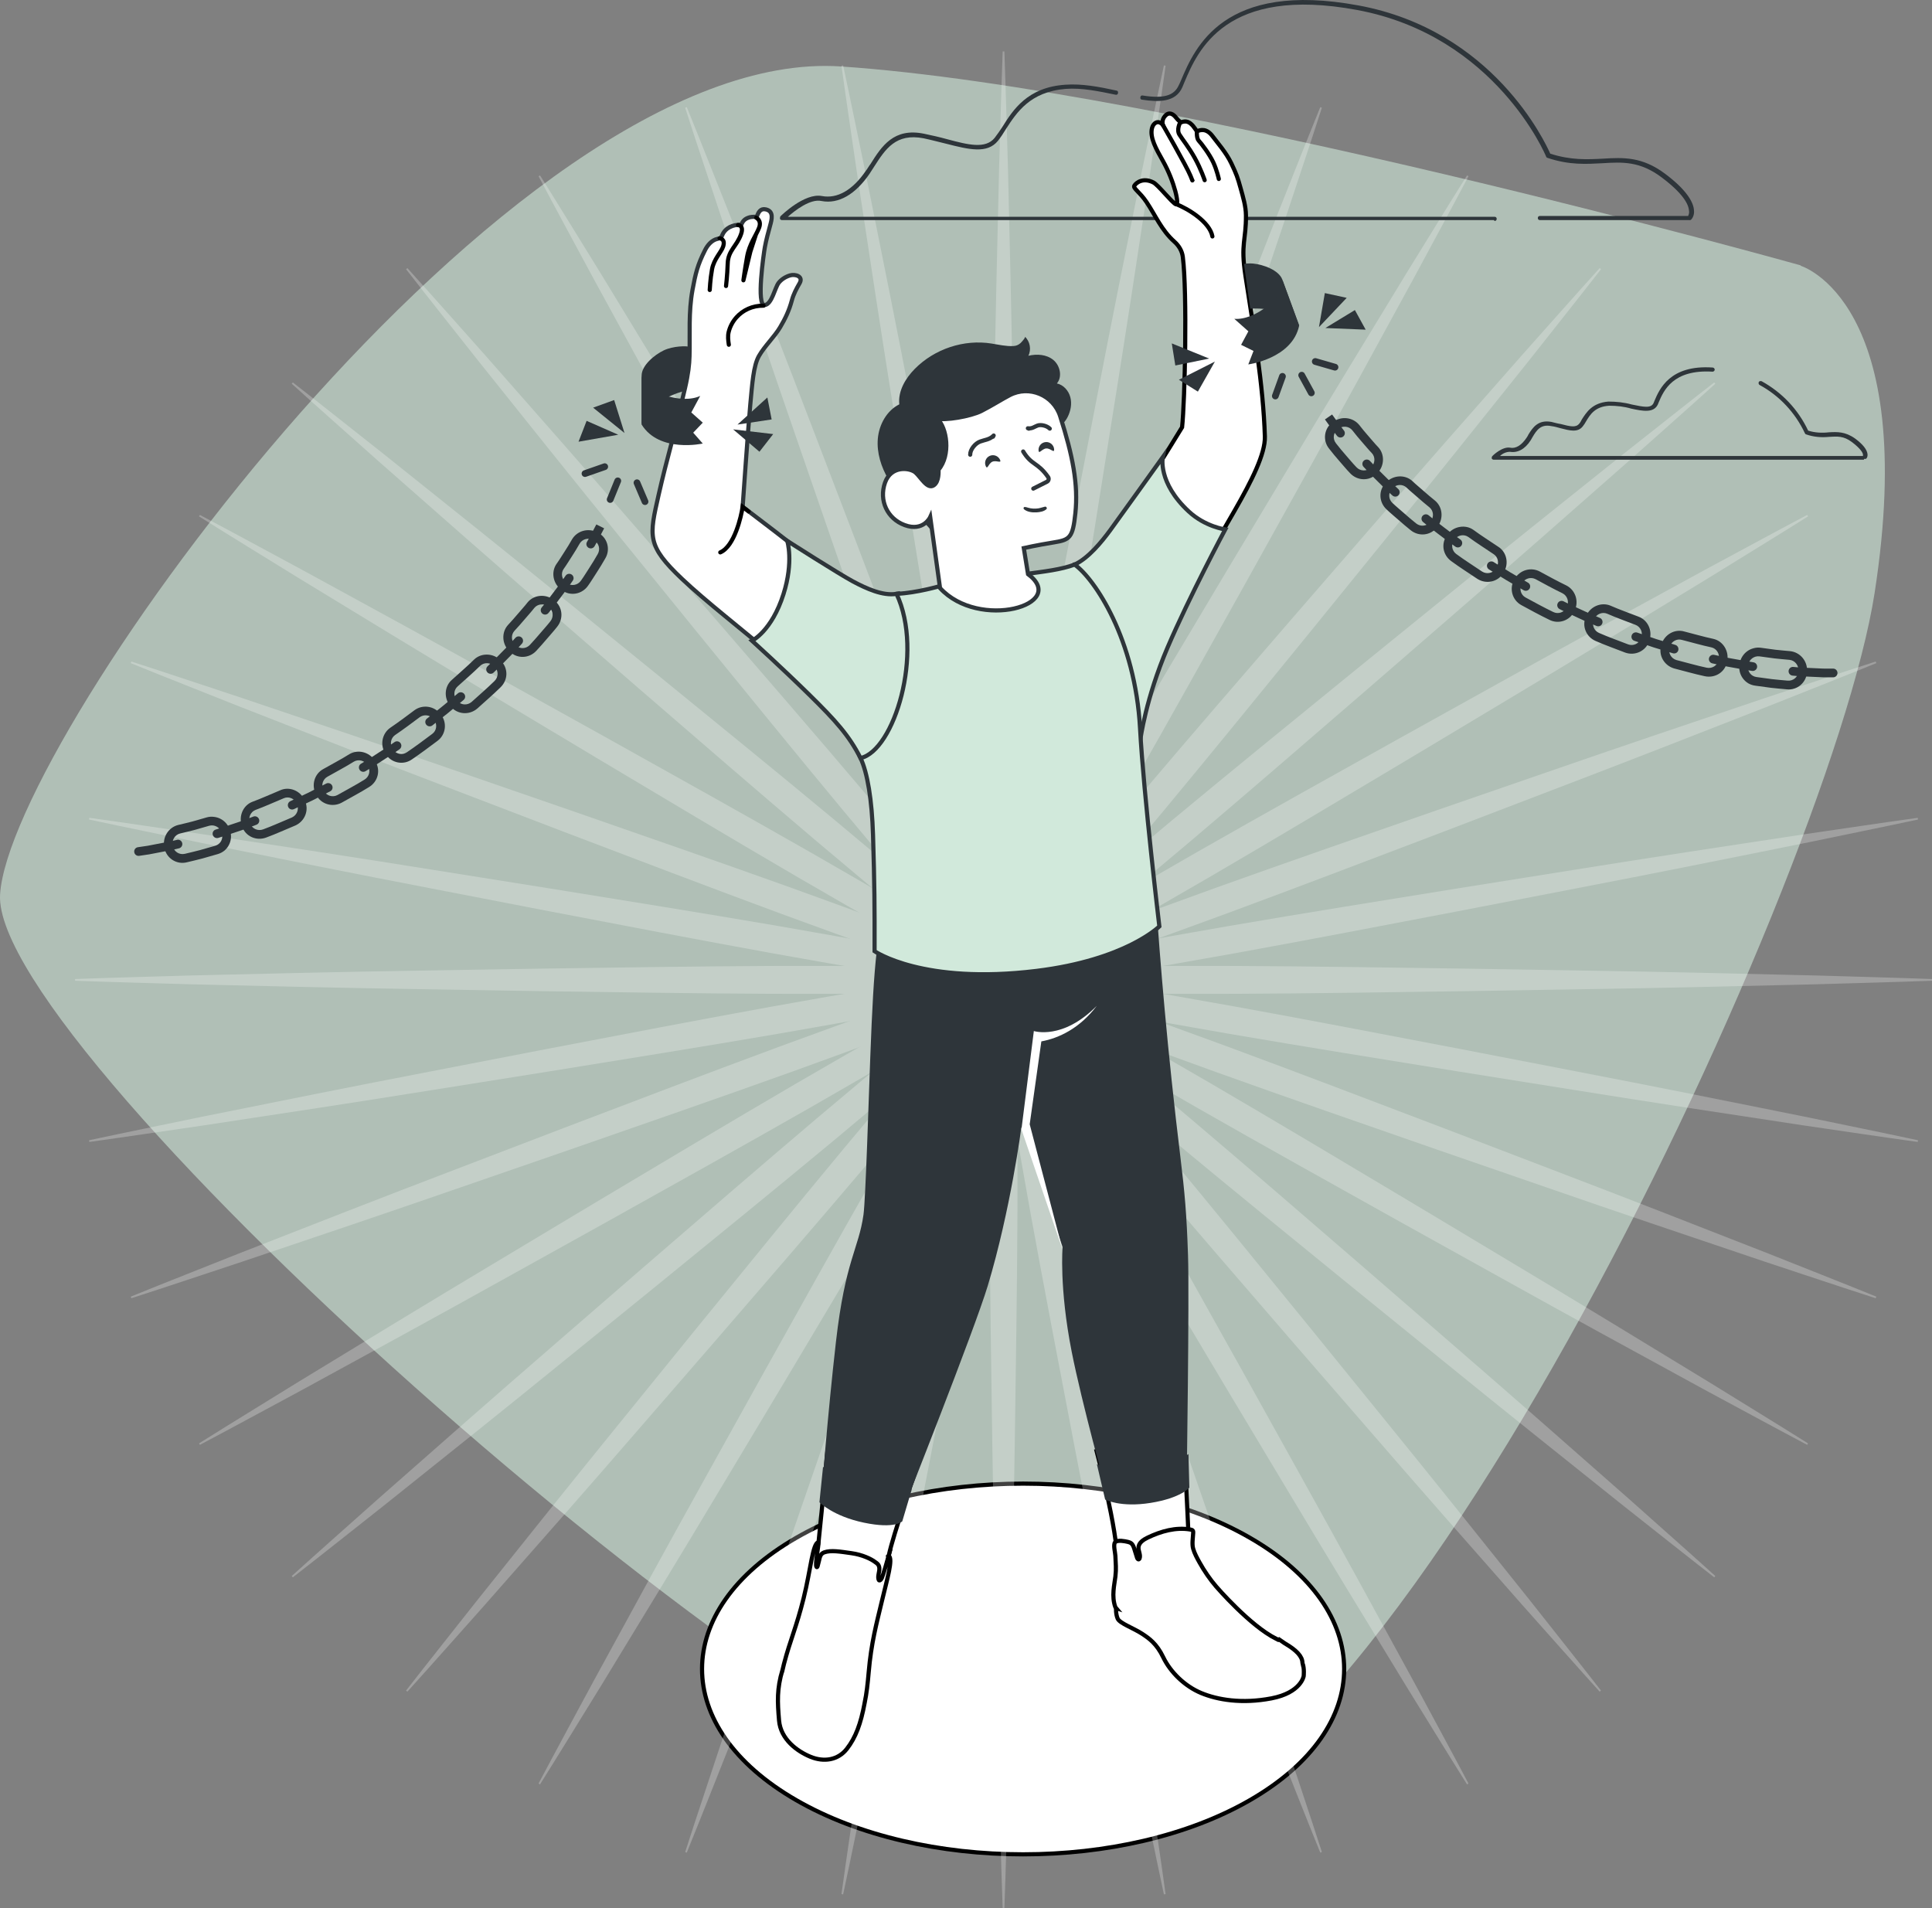 <svg xmlns="http://www.w3.org/2000/svg" id="Calque_2" viewBox="0 0 801.803 792"><rect x="0" y="0" width="801.803" height="792" fill="#808080" stroke="none"/><defs><style>.cls-1,.cls-2,.cls-3,.cls-4,.cls-5,.cls-6,.cls-7,.cls-8{stroke-miterlimit:10;}.cls-1,.cls-2,.cls-3,.cls-5,.cls-6{stroke:#2e353a;}.cls-1,.cls-2,.cls-4,.cls-5,.cls-9,.cls-6,.cls-7{stroke-width:1.723px;}.cls-1,.cls-2,.cls-4,.cls-9,.cls-7,.cls-10,.cls-8{fill:#fff;}.cls-1,.cls-3,.cls-4,.cls-5,.cls-9,.cls-8{stroke-linecap:round;}.cls-3,.cls-5{fill:none;}.cls-3,.cls-8{stroke-width:1.71px;}.cls-4,.cls-9,.cls-7,.cls-8{stroke:#000;}.cls-11{opacity:.6;}.cls-9{stroke-linejoin:round;}.cls-12{fill:#2e353a;}.cls-12,.cls-13,.cls-10{stroke-width:0px;}.cls-6,.cls-13{fill:#d1e9db;}.cls-14{opacity:.25;}</style></defs><g id="Floor"><g id="freepik--background-simple--inject-71" class="cls-11"><path class="cls-13" d="M747.304,110.134S486.208,36.889,349.025,27.583C211.841,18.276,3.998,305.913.034,371.231s337.099,371.567,451.533,390.352c114.434,18.785,307.629-394.316,326.414-515.472s-30.677-135.805-30.677-135.805v-.172Z"></path></g></g><g id="Shadow"><path id="Shadow-2" class="cls-7" d="M518.816,638.264c52.034,30.042,52.034,78.75-.001,108.792-52.035,30.042-136.399,30.042-188.433 0-52.034-30.042-52.034-78.75 0-108.792,52.035-30.042,136.399-30.042,188.433-0Z"></path></g><g id="Shine" class="cls-14"><g id="Shine-2"><path class="cls-10" d="M415.005,406.674c-3.58-8.028-3.861-16.055-3.86-24.083l-.281-24.083c-.275-16.055-.168-32.11-.169-48.166.158-32.11.66-64.221,1.123-96.332.578-32.111.968-64.221,1.701-96.332l1.125-48.166c.495-16.055.878-32.11,1.477-48.166h.712c.599,16.055.982,32.111,1.477,48.166l1.125,48.166c.732,32.111,1.123,64.221,1.701,96.332.463,32.111.965,64.221,1.123,96.332-.002,16.055.106,32.111-.169,48.166l-.281,24.083c.002,8.028-.28,16.055-3.86,24.083h-2.943Z"></path><path class="cls-10" d="M415.028,406.929c-4.919-7.284-6.591-15.141-7.984-23.047l-4.459-23.668c-3.059-15.764-5.741-31.593-8.531-47.405-5.42-31.65-10.501-63.36-15.621-95.063-5.007-31.723-10.198-63.414-15.053-95.164l-7.256-47.629c-2.301-15.897-4.711-31.775-6.91-47.691l.702-.124c3.377,15.707,6.543,31.452,9.818,47.177l9.472,47.239c6.297,31.495,12.257,63.05,18.402,94.573,6.032,31.542,12.102,63.078,17.834,94.673,2.786,15.811,5.68,31.604,8.197,47.463l3.905,23.766c1.395,7.906,2.512,15.86.38,24.387l-2.897.511Z"></path><path class="cls-10" d="M415.094,407.177c-6.11-6.319-9.121-13.766-11.864-21.31l-8.501-22.534c-5.749-14.993-11.14-30.117-16.633-45.203-10.834-30.228-21.345-60.574-31.892-90.906-10.439-30.372-21.054-60.679-31.349-91.104l-15.416-45.646c-5.026-15.256-10.157-30.474-15.087-45.766l.67-.244c6.053,14.883,11.905,29.838,17.862,44.756l17.531,44.876c11.67,29.924,23.02,59.964,34.546,89.94,11.417,30.016,22.871,60.018,34.003,90.138,5.489,15.087,11.082,30.138,16.314,45.319l7.973,22.727c2.747,7.543,5.228,15.183,4.609,23.951l-2.764,1.006Z"></path><path class="cls-10" d="M415.202,407.409c-7.114-5.162-11.372-11.974-15.384-18.926l-12.285-20.716c-8.266-13.767-16.201-27.725-24.23-41.628-15.919-27.888-31.539-55.947-47.193-83.987-15.555-28.098-31.271-56.101-46.693-84.276l-23.109-42.275c-7.599-14.152-15.295-28.248-22.804-42.451l.617-.356c8.546,13.605,16.905,27.318,25.362,40.975l25.057,41.15c16.689,27.442,33.083,55.056,49.639,82.575,16.456,27.577,32.946,55.134,49.138,82.864,8.027,13.905,16.147,27.756,23.937,41.797l11.798,20.997c4.015,6.951,7.785,14.045,8.698,22.787l-2.548,1.471Z"></path><path class="cls-10" d="M415.35,407.619c-7.902-3.849-13.279-9.817-18.438-15.967l-15.695-18.268c-10.531-12.122-20.769-24.49-31.09-36.788-20.519-24.7-40.775-49.621-61.061-74.516-20.197-24.969-40.538-49.819-60.618-74.887l-30.099-37.62c-9.941-12.617-19.967-25.163-29.829-37.847l.546-.458c10.778,11.914,21.393,23.967,32.092,35.948l31.822,36.174c21.201,24.127,42.141,48.475,63.224,72.701,20.994,24.301,42.019,48.576,62.781,73.073,10.319,12.3,20.721,24.53,30.831,37.006l15.265,18.629c5.161,6.149,10.105,12.479,12.523,20.93l-2.253,1.891Z"></path><path class="cls-10" d="M415.531,407.8c-8.451-2.418-14.782-7.362-20.93-12.523l-18.629-15.265c-12.476-10.11-24.706-20.512-37.006-30.831-24.496-20.761-48.772-41.786-73.072-62.781-24.226-21.083-48.574-42.023-72.701-63.224l-36.174-31.822c-11.98-10.699-24.034-21.313-35.948-32.091l.458-.546c12.684,9.862,25.229,19.888,37.846,29.829l37.62,30.099c25.069,20.079,49.918,40.42,74.887,60.618,24.896,20.286,49.817,40.541,74.516,61.061,12.298,10.321,24.666,20.559,36.788,31.09l18.268,15.696c6.151,5.159,12.119,10.535,15.967,18.437l-1.891,2.254Z"></path><path class="cls-10" d="M415.741,407.947c-8.742-.914-15.835-4.683-22.786-8.698l-20.997-11.798c-14.042-7.79-27.893-15.91-41.797-23.936-27.729-16.192-55.287-32.683-82.864-49.139-27.519-16.556-55.133-32.949-82.575-49.639l-41.15-25.057c-13.657-8.456-27.369-16.816-40.975-25.362l.356-.617c14.203,7.51,28.299,15.205,42.451,22.804l42.275,23.109c28.174,15.421,56.178,31.138,84.276,46.693,28.04,15.654,56.1,31.275,83.987,47.193,13.903,8.029,27.861,15.964,41.628,24.23l20.716,12.285c6.953,4.013,13.764,8.27,18.927,15.385l-1.472,2.548Z"></path><path class="cls-10" d="M415.974,408.056c-8.768.618-16.408-1.863-23.951-4.61l-22.727-7.973c-15.181-5.233-30.231-10.825-45.319-16.314-30.12-11.131-60.122-22.585-90.138-34.003-29.976-11.526-60.017-22.875-89.94-34.546l-44.876-17.531c-14.917-5.956-29.874-11.808-44.756-17.861l.244-.67c15.292,4.929,30.51,10.06,45.766,15.086l45.646,15.417c30.424,10.294,60.732,20.91,91.104,31.349,30.332,10.548,60.678,21.058,90.906,31.892,15.086,5.493,30.21,10.883,45.203,16.633l22.534,8.501c7.544,2.744,14.991,5.755,21.31,11.864l-1.006,2.765Z"></path><path class="cls-10" d="M416.221,408.122c-8.527,2.131-16.482,1.015-24.387-.38l-23.766-3.905c-15.859-2.517-31.651-5.411-47.463-8.197-31.595-5.732-63.131-11.802-94.673-17.834-31.522-6.145-63.077-12.106-94.573-18.403l-47.239-9.472c-15.725-3.276-31.47-6.441-47.177-9.818l.124-.702c15.915,2.199,31.793,4.609,47.69,6.91l47.63,7.256c31.75,4.855,63.44,10.046,95.163,15.053,31.703,5.12,63.413,10.202,95.063,15.622,15.811,2.789,31.641,5.472,47.405,8.531l23.668,4.459c7.906,1.392,15.763,3.064,23.046,7.983l-.51,2.898Z"></path><path class="cls-10" d="M416.477,408.145c-8.028,3.58-16.055,3.862-24.083,3.86l-24.083.281c-16.055.275-32.111.168-48.166.169-32.11-.158-64.221-.66-96.332-1.123-32.11-.578-64.221-.968-96.332-1.701l-48.165-1.125c-16.055-.495-32.111-.878-48.166-1.477v-.712c16.055-.598,32.111-.981,48.166-1.477l48.165-1.125c32.11-.732,64.221-1.123,96.332-1.701,32.111-.463,64.221-.965,96.332-1.123,16.055.002,32.111-.105,48.166.169l24.083.281c8.028-.002,16.055.28,24.083,3.86v2.942Z"></path><path class="cls-10" d="M416.732,408.122c-7.283,4.919-15.14,6.591-23.046,7.984l-23.668,4.459c-15.763,3.059-31.594,5.741-47.405,8.531-31.65,5.42-63.36,10.502-95.063,15.622-31.723,5.007-63.413,10.198-95.163,15.053l-47.63,7.256c-15.897,2.3-31.775,4.711-47.69,6.91l-.124-.702c15.708-3.377,31.452-6.543,47.177-9.818l47.239-9.472c31.496-6.297,63.05-12.258,94.573-18.403,31.543-6.031,63.078-12.102,94.673-17.834,15.812-2.786,31.604-5.68,47.463-8.197l23.766-3.905c7.905-1.395,15.86-2.512,24.387-.381l.51,2.898Z"></path><path class="cls-10" d="M416.979,408.056c-6.319,6.109-13.766,9.12-21.31,11.864l-22.534,8.501c-14.993,5.749-30.117,11.14-45.203,16.632-30.228,10.834-60.574,21.345-90.906,31.892-30.372,10.439-60.68,21.055-91.104,31.349l-45.646,15.417c-15.256,5.026-30.474,10.157-45.766,15.086l-.244-.67c14.882-6.053,29.839-11.905,44.756-17.861l44.876-17.531c29.924-11.671,59.964-23.02,89.94-34.546,30.016-11.417,60.018-22.872,90.138-34.003,15.088-5.49,30.138-11.082,45.319-16.315l22.727-7.973c7.543-2.747,15.183-5.228,23.951-4.609l1.006,2.765Z"></path><path class="cls-10" d="M417.212,407.947c-5.163,7.114-11.974,11.372-18.927,15.385l-20.716,12.285c-13.767,8.265-27.725,16.2-41.628,24.229-27.888,15.919-55.947,31.539-83.987,47.193-28.098,15.554-56.102,31.272-84.276,46.693l-42.275,23.109c-14.152,7.599-28.248,15.295-42.451,22.804l-.356-.617c13.605-8.546,27.318-16.905,40.975-25.362l41.15-25.057c27.442-16.689,55.056-33.083,82.575-49.639,27.577-16.456,55.135-32.946,82.864-49.138,13.905-8.026,27.756-16.147,41.797-23.936l20.997-11.798c6.951-4.015,14.044-7.785,22.786-8.699l1.472,2.548Z"></path><path class="cls-10" d="M417.422,407.8c-3.848,7.902-9.817,13.278-15.967,18.437l-18.268,15.696c-12.122,10.531-24.49,20.769-36.788,31.09-24.7,20.519-49.62,40.775-74.516,61.06-24.97,20.197-49.819,40.538-74.887,60.618l-37.62,30.099c-12.617,9.941-25.163,19.967-37.846,29.829l-.458-.546c11.914-10.779,23.967-21.392,35.948-32.092l36.174-31.822c24.128-21.201,48.475-42.141,72.701-63.224,24.301-20.995,48.576-42.02,73.072-62.781,12.3-10.319,24.53-20.721,37.006-30.831l18.629-15.265c6.148-5.161,12.479-10.105,20.93-12.523l1.891,2.254Z"></path><path class="cls-10" d="M417.603,407.619c-2.418,8.45-7.362,14.781-12.523,20.93l-15.265,18.629c-10.11,12.476-20.512,24.706-30.831,37.006-20.762,24.496-41.787,48.772-62.781,73.072-21.083,24.227-42.023,48.574-63.224,72.701l-31.822,36.174c-10.699,11.981-21.313,24.033-32.092,35.948l-.546-.458c9.862-12.684,19.888-25.229,29.829-37.846l30.099-37.62c20.08-25.069,40.421-49.918,60.618-74.887,20.286-24.896,40.541-49.817,61.061-74.516,10.321-12.298,20.56-24.666,31.09-36.788l15.695-18.268c5.159-6.151,10.535-12.119,18.438-15.967l2.253,1.891Z"></path><path class="cls-10" d="M417.75,407.409c-.914,8.742-4.684,15.835-8.698,22.787l-11.798,20.997c-7.79,14.041-15.91,27.892-23.937,41.797-16.192,27.729-32.682,55.287-49.138,82.864-16.556,27.52-32.95,55.133-49.639,82.575l-25.057,41.15c-8.457,13.657-16.816,27.369-25.362,40.975l-.617-.356c7.509-14.203,15.205-28.299,22.804-42.451l23.109-42.275c15.421-28.175,31.138-56.178,46.693-84.276,15.655-28.04,31.275-56.1,47.193-83.987,8.029-13.904,15.964-27.861,24.23-41.628l12.285-20.716c4.012-6.953,8.27-13.764,15.384-18.926l2.548,1.471Z"></path><path class="cls-10" d="M417.859,407.177c.619,8.768-1.862,16.408-4.609,23.951l-7.973,22.727c-5.233,15.181-10.825,30.231-16.314,45.319-11.131,30.12-22.585,60.122-34.003,90.138-11.526,29.976-22.875,60.017-34.546,89.94l-17.531,44.876c-5.957,14.917-11.808,29.874-17.862,44.756l-.67-.244c4.929-15.292,10.06-30.51,15.087-45.766l15.416-45.646c10.294-30.424,20.91-60.732,31.349-91.104,10.548-30.332,21.058-60.678,31.892-90.906,5.493-15.086,10.883-30.21,16.633-45.203l8.501-22.534c2.743-7.544,5.754-14.991,11.864-21.31l2.764,1.006Z"></path><path class="cls-10" d="M417.925,406.929c2.132,8.527,1.015,16.482-.38,24.387l-3.905,23.766c-2.518,15.859-5.411,31.652-8.197,47.463-5.732,31.595-11.802,63.131-17.834,94.673-6.145,31.522-12.106,63.077-18.402,94.573l-9.472,47.239c-3.276,15.725-6.441,31.47-9.818,47.177l-.702-.124c2.198-15.915,4.609-31.793,6.91-47.69l7.256-47.63c4.855-31.75,10.046-63.44,15.053-95.163,5.12-31.703,10.201-63.413,15.621-95.063,2.79-15.811,5.472-31.641,8.531-47.405l4.459-23.668c1.393-7.906,3.064-15.763,7.984-23.047l2.897.511Z"></path><path class="cls-10" d="M417.948,406.674c3.58,8.028,3.861,16.055,3.86,24.083l.281,24.083c.275,16.055.167,32.111.169,48.166-.158,32.111-.66,64.221-1.123,96.332-.578,32.11-.969,64.221-1.701,96.332l-1.125,48.166c-.495,16.055-.878,32.111-1.477,48.166h-.712c-.599-16.055-.982-32.11-1.477-48.166l-1.125-48.166c-.732-32.11-1.123-64.221-1.701-96.332-.463-32.111-.965-64.221-1.123-96.332.002-16.055-.105-32.111.169-48.166l.281-24.083c-.002-8.027.28-16.055,3.86-24.083h2.943Z"></path><path class="cls-10" d="M417.925,406.418c4.919,7.284,6.591,15.141,7.984,23.047l4.459,23.668c3.058,15.764,5.741,31.594,8.531,47.405,5.42,31.65,10.501,63.36,15.621,95.063,5.007,31.723,10.198,63.413,15.053,95.163l7.256,47.63c2.301,15.897,4.711,31.775,6.91,47.69l-.701.124c-3.377-15.707-6.542-31.452-9.818-47.177l-9.472-47.239c-6.297-31.496-12.257-63.05-18.403-94.573-6.032-31.543-12.102-63.078-17.834-94.673-2.787-15.812-5.68-31.604-8.197-47.463l-3.905-23.766c-1.395-7.905-2.512-15.86-.38-24.387l2.897-.511Z"></path><path class="cls-10" d="M417.859,406.17c6.11,6.319,9.12,13.766,11.864,21.31l8.501,22.534c5.749,14.993,11.14,30.117,16.633,45.203,10.834,30.228,21.345,60.574,31.892,90.906,10.439,30.372,21.055,60.679,31.349,91.104l15.417,45.646c5.026,15.256,10.157,30.474,15.086,45.766l-.67.244c-6.054-14.882-11.905-29.838-17.861-44.756l-17.531-44.876c-11.671-29.924-23.02-59.964-34.546-89.94-11.417-30.016-22.871-60.018-34.003-90.138-5.49-15.088-11.082-30.138-16.314-45.319l-7.973-22.727c-2.747-7.543-5.228-15.183-4.609-23.951l2.764-1.006Z"></path><path class="cls-10" d="M417.75,405.938c7.114,5.162,11.372,11.973,15.385,18.926l12.285,20.716c8.266,13.767,16.201,27.724,24.229,41.628,15.919,27.887,31.539,55.947,47.193,83.987,15.555,28.097,31.272,56.101,46.693,84.276l23.109,42.275c7.599,14.152,15.295,28.248,22.804,42.451l-.617.356c-8.546-13.605-16.905-27.318-25.362-40.975l-25.057-41.15c-16.689-27.442-33.083-55.056-49.639-82.575-16.456-27.577-32.946-55.135-49.138-82.864-8.026-13.905-16.146-27.756-23.936-41.797l-11.798-20.997c-4.015-6.952-7.785-14.045-8.699-22.787l2.548-1.471Z"></path><path class="cls-10" d="M417.603,405.728c7.902,3.849,13.279,9.817,18.438,15.967l15.695,18.268c10.531,12.122,20.769,24.49,31.09,36.788,20.519,24.7,40.775,49.621,61.061,74.516,20.197,24.97,40.538,49.819,60.618,74.887l30.099,37.62c9.941,12.617,19.967,25.162,29.829,37.846l-.546.458c-10.779-11.915-21.393-23.967-32.092-35.948l-31.822-36.174c-21.201-24.127-42.141-48.474-63.224-72.701-20.994-24.3-42.02-48.576-62.781-73.072-10.319-12.3-20.721-24.53-30.831-37.006l-15.265-18.629c-5.161-6.149-10.105-12.479-12.523-20.93l2.253-1.891Z"></path><path class="cls-10" d="M417.422,405.547c8.451,2.418,14.782,7.362,20.93,12.523l18.629,15.265c12.476,10.11,24.706,20.512,37.006,30.831,24.497,20.761,48.772,41.786,73.072,62.781,24.226,21.083,48.574,42.022,72.701,63.224l36.174,31.822c11.98,10.699,24.033,21.313,35.948,32.092l-.458.546c-12.684-9.862-25.229-19.888-37.847-29.829l-37.62-30.099c-25.069-20.079-49.918-40.42-74.887-60.618-24.896-20.286-49.817-40.541-74.516-61.06-12.298-10.321-24.666-20.56-36.788-31.09l-18.268-15.696c-6.151-5.159-12.119-10.535-15.967-18.437l1.891-2.254Z"></path><path class="cls-10" d="M417.212,405.4c8.742.914,15.835,4.683,22.786,8.699l20.997,11.798c14.042,7.79,27.893,15.91,41.798,23.936,27.729,16.192,55.287,32.682,82.864,49.138,27.519,16.556,55.133,32.949,82.575,49.639l41.15,25.057c13.657,8.456,27.369,16.816,40.975,25.362l-.356.617c-14.204-7.509-28.3-15.205-42.451-22.804l-42.276-23.109c-28.174-15.421-56.178-31.138-84.276-46.693-28.04-15.654-56.099-31.275-83.987-47.193-13.903-8.029-27.861-15.964-41.628-24.229l-20.715-12.285c-6.953-4.013-13.764-8.271-18.927-15.385l1.472-2.548Z"></path><path class="cls-10" d="M416.979,405.291c8.768-.618,16.408,1.862,23.951,4.609l22.727,7.973c15.181,5.233,30.231,10.825,45.318,16.315,30.12,11.131,60.122,22.585,90.138,34.003,29.977,11.526,60.017,22.875,89.941,34.546l44.876,17.531c14.918,5.956,29.874,11.808,44.756,17.861l-.244.67c-15.292-4.929-30.51-10.06-45.766-15.086l-45.646-15.417c-30.424-10.294-60.732-20.91-91.104-31.349-30.332-10.548-60.678-21.058-90.906-31.892-15.086-5.493-30.21-10.883-45.203-16.632l-22.534-8.501c-7.544-2.744-14.991-5.755-21.31-11.864l1.006-2.765Z"></path><path class="cls-10" d="M416.732,405.225c8.528-2.131,16.482-1.015,24.388.381l23.766,3.905c15.859,2.517,31.652,5.411,47.463,8.197,31.595,5.732,63.131,11.802,94.673,17.834,31.522,6.146,63.077,12.106,94.573,18.403l47.239,9.472c15.725,3.276,31.47,6.441,47.177,9.818l-.124.702c-15.915-2.199-31.793-4.609-47.691-6.91l-47.63-7.256c-31.75-4.855-63.44-10.046-95.163-15.053-31.703-5.12-63.413-10.202-95.063-15.622-15.811-2.79-31.641-5.472-47.405-8.531l-23.668-4.459c-7.906-1.393-15.763-3.064-23.046-7.984l.51-2.898Z"></path><path class="cls-10" d="M416.477,405.202c8.027-3.58,16.055-3.862,24.083-3.86l24.083-.281c16.055-.275,32.11-.168,48.166-.169,32.111.158,64.221.66,96.332,1.123,32.111.578,64.221.969,96.332,1.701l48.165,1.125c16.055.495,32.11.878,48.166,1.477v.712c-16.055.598-32.111.982-48.166,1.477l-48.165,1.125c-32.111.732-64.221,1.123-96.332,1.701-32.11.463-64.221.965-96.332,1.123-16.055-.001-32.111.105-48.166-.169l-24.083-.281c-8.028.002-16.055-.28-24.083-3.86v-2.942Z"></path><path class="cls-10" d="M416.221,405.225c7.284-4.919,15.141-6.591,23.046-7.983l23.668-4.459c15.763-3.059,31.594-5.741,47.405-8.531,31.65-5.42,63.36-10.502,95.063-15.622,31.723-5.007,63.414-10.198,95.163-15.053l47.63-7.256c15.897-2.301,31.776-4.711,47.691-6.91l.124.702c-15.708,3.378-31.452,6.543-47.177,9.818l-47.239,9.472c-31.495,6.297-63.05,12.258-94.573,18.403-31.542,6.032-63.078,12.102-94.673,17.834-15.812,2.786-31.604,5.68-47.463,8.197l-23.766,3.905c-7.905,1.395-15.86,2.512-24.388.38l-.51-2.898Z"></path><path class="cls-10" d="M415.974,405.291c6.319-6.109,13.766-9.12,21.31-11.864l22.534-8.501c14.993-5.749,30.117-11.14,45.203-16.633,30.228-10.834,60.574-21.344,90.906-31.892,30.372-10.439,60.68-21.055,91.104-31.349l45.646-15.417c15.256-5.026,30.474-10.157,45.766-15.086l.244.67c-14.883,6.053-29.839,11.905-44.756,17.861l-44.876,17.531c-29.924,11.671-59.964,23.02-89.941,34.546-30.016,11.417-60.018,22.872-90.138,34.003-15.087,5.49-30.138,11.082-45.318,16.314l-22.727,7.973c-7.543,2.747-15.183,5.228-23.951,4.61l-1.006-2.765Z"></path><path class="cls-10" d="M415.741,405.4c5.163-7.114,11.974-11.372,18.927-15.385l20.715-12.285c13.767-8.266,27.725-16.201,41.628-24.23,27.888-15.918,55.947-31.539,83.987-47.193,28.098-15.555,56.102-31.272,84.276-46.693l42.276-23.109c14.152-7.599,28.248-15.294,42.451-22.804l.356.617c-13.605,8.546-27.317,16.905-40.975,25.362l-41.15,25.057c-27.443,16.689-55.056,33.083-82.575,49.639-27.577,16.456-55.135,32.946-82.864,49.139-13.905,8.026-27.756,16.146-41.798,23.936l-20.997,11.798c-6.951,4.015-14.044,7.785-22.786,8.698l-1.472-2.548Z"></path><path class="cls-10" d="M415.531,405.547c3.848-7.902,9.817-13.278,15.967-18.437l18.268-15.696c12.122-10.531,24.49-20.769,36.788-31.09,24.7-20.519,49.62-40.775,74.516-61.061,24.97-20.197,49.819-40.538,74.887-60.618l37.62-30.099c12.617-9.941,25.163-19.968,37.847-29.829l.458.546c-11.914,10.779-23.967,21.392-35.948,32.091l-36.174,31.822c-24.127,21.201-48.475,42.14-72.701,63.224-24.301,20.995-48.576,42.02-73.072,62.781-12.3,10.319-24.53,20.721-37.006,30.831l-18.629,15.265c-6.148,5.161-12.479,10.105-20.93,12.523l-1.891-2.254Z"></path><path class="cls-10" d="M415.35,405.728c2.418-8.451,7.362-14.781,12.523-20.93l15.265-18.629c10.11-12.476,20.512-24.706,30.831-37.006,20.762-24.497,41.787-48.772,62.781-73.073,21.083-24.226,42.023-48.574,63.224-72.701l31.822-36.174c10.699-11.981,21.313-24.034,32.092-35.948l.546.458c-9.862,12.684-19.888,25.229-29.829,37.847l-30.099,37.62c-20.079,25.069-40.42,49.918-60.618,74.887-20.286,24.896-40.541,49.816-61.061,74.516-10.321,12.298-20.559,24.666-31.09,36.788l-15.695,18.268c-5.159,6.151-10.535,12.118-18.438,15.967l-2.253-1.891Z"></path><path class="cls-10" d="M415.202,405.938c.914-8.742,4.684-15.835,8.699-22.787l11.798-20.997c7.79-14.042,15.91-27.893,23.936-41.797,16.192-27.73,32.682-55.287,49.138-82.864,16.556-27.52,32.95-55.133,49.639-82.575l25.057-41.15c8.456-13.657,16.815-27.37,25.362-40.975l.617.356c-7.509,14.203-15.205,28.299-22.804,42.451l-23.109,42.275c-15.421,28.175-31.138,56.178-46.693,84.276-15.654,28.04-31.275,56.1-47.193,83.987-8.029,13.903-15.964,27.861-24.229,41.628l-12.285,20.716c-4.013,6.953-8.271,13.764-15.385,18.926l-2.548-1.471Z"></path><path class="cls-10" d="M415.094,406.17c-.619-8.768,1.862-16.408,4.609-23.951l7.973-22.727c5.233-15.181,10.825-30.231,16.314-45.319,11.131-30.12,22.585-60.122,34.003-90.138,11.526-29.976,22.875-60.017,34.546-89.94l17.531-44.876c5.957-14.918,11.808-29.873,17.861-44.756l.67.244c-4.929,15.292-10.06,30.51-15.086,45.766l-15.417,45.646c-10.294,30.425-20.91,60.732-31.349,91.104-10.548,30.332-21.058,60.678-31.892,90.906-5.493,15.087-10.883,30.21-16.633,45.203l-8.501,22.534c-2.744,7.544-5.754,14.991-11.864,21.31l-2.764-1.006Z"></path><path class="cls-10" d="M415.028,406.418c-2.131-8.527-1.015-16.482.38-24.387l3.905-23.766c2.518-15.859,5.411-31.652,8.197-47.463,5.732-31.595,11.802-63.131,17.834-94.673,6.145-31.522,12.106-63.077,18.403-94.573l9.472-47.239c3.276-15.725,6.441-31.47,9.818-47.177l.701.124c-2.198,15.915-4.609,31.793-6.91,47.691l-7.256,47.629c-4.855,31.75-10.046,63.441-15.053,95.164-5.12,31.703-10.201,63.413-15.621,95.063-2.79,15.811-5.472,31.641-8.531,47.405l-4.459,23.668c-1.393,7.906-3.064,15.763-7.984,23.047l-2.897-.511Z"></path></g></g><g id="Character"><path class="cls-12" d="M701.117,91.349h-62.043c-.517,0-.862-.345-.862-.862s.345-.862.862-.862h61.526c.345-.689.517-1.551.345-2.24-.172-2.585-2.413-7.066-11.375-13.787s-16.2-6.377-24.472-5.86c-6.549.345-13.787.862-22.921-2.24-.172,0-.517-.345-.517-.517-.172-.517-21.026-50.151-78.415-60.836-54.632-10.168-66.179,16.889-71.694,29.987l-.862,2.068c-2.757,6.377-9.996,6.204-16.717,5.17-.517,0-.862-.517-.689-1.034,0-.517.517-.862,1.034-.689,8.617,1.379,12.926,0,14.821-4.136.345-.689.689-1.379,1.034-2.24,5.687-13.443,17.579-41.362,73.59-31.021s77.553,56.873,79.622,61.526c8.617,2.757,15.338,2.413,21.887,2.068,8.445-.517,16.2-.862,25.679,6.204s11.892,12.236,12.064,15.166c.172,1.379-.172,2.757-1.034,3.791,0,0-.345.345-.517.345l-.345 0Z"></path><path class="cls-12" d="M619.945,91.349h-295.392c-.345,0-.689-.172-.862-.517,0-.345,0-.689.172-1.034.345-.345,9.996-9.823,17.234-8.445,6.377,1.206,12.753-2.413,18.268-10.513.689-.862,1.206-1.896,1.896-2.757,4.653-7.411,9.651-15.166,22.232-12.581,3.274.689,6.377,1.379,9.479,2.24,8.962,2.413,16.028,4.136,19.819-.517,1.206-1.551,2.24-3.102,3.274-4.653,4.309-6.894,10.34-16.372,26.023-17.406,6.894-.517,14.132.862,21.198,2.413.517,0,.862.517.689,1.034,0,.517-.517.862-1.034.689h0c-6.721-1.379-13.96-2.93-20.681-2.413-14.821,1.206-20.336,9.823-24.817,16.717-1.034,1.723-2.068,3.274-3.274,4.826-4.481,5.515-12.064,3.619-21.543,1.206-2.93-.689-6.032-1.551-9.306-2.24-11.547-2.24-15.855,4.481-20.509,11.719-.689,1.034-1.206,1.896-1.896,2.93-5.86,8.617-12.926,12.753-19.992,11.374-4.653-1.034-11.03,3.964-13.96,6.549h293.324c.517,0,.862.345.862.862s-.345.862-.862.862l-.345-.345Z"></path><path class="cls-12" d="M773.5,190.79h-153.556c-.345,0-.689-.172-.862-.517,0-.345,0-.689.172-.862.345-.517,4.309-4.136,7.411-3.619,2.413.517,4.826-1.034,6.894-4.136.172-.345.517-.689.689-1.206,1.896-3.102,4.136-6.377,9.651-5.343,1.379.345,2.585.689,3.792.862,3.964,1.034,6.204,1.551,7.583,0,.517-.517.862-1.206,1.206-1.896,1.896-2.93,4.309-6.894,11.03-7.411,3.274,0,6.549.345,9.651,1.206,4.998,1.034,8.1,1.723,9.134-.689l.345-.862c2.068-4.826,6.377-14.994,24.128-13.787.517,0,.862.517.862.862h0c0,.517-.517.862-.862.862-16.545-1.034-20.336,7.928-22.404,12.753l-.345.862c-1.723,3.619-6.204,2.757-11.03,1.723-2.93-.862-6.032-1.206-9.134-1.206-5.86.345-7.928,3.619-9.651,6.549-.345.689-.862,1.379-1.379,2.068-2.068,2.585-5.343,1.723-9.306.689-1.206-.345-2.413-.689-3.792-.862-4.309-.862-6.032,1.723-7.755,4.653l-.689,1.206c-2.413,3.791-5.515,5.343-8.617,4.826-1.551,0-3.102.689-4.136,1.723h150.626v-.517c0-.689-.862-2.413-4.481-5.17s-6.204-2.413-9.651-2.24c-3.274.345-6.549,0-9.479-1.034-.172,0-.345-.172-.517-.517-3.964-8.445-10.513-15.511-18.785-19.992-.345-.172-.517-.689-.345-1.206.172-.345.689-.517,1.206-.345h0c8.445,4.653,15.166,11.719,19.302,20.509,2.757.862,5.687,1.034,8.617.689,3.447-.172,6.721-.345,10.857,2.585,3.274,2.413,4.998,4.653,5.17,6.549,0,.689,0,1.379-.689,1.896h-.689l-.172.345Z"></path><g id="Character-2"><g id="Bottom"><path class="cls-7" d="M339.697,640.123c1.612-15.394,3.715-38.067,3.715-38.067l36.151,9.665s-8.717,24.578-10.744,33.946c-2.027,9.368-3.308,18.788-7.108,22.229s-30.634,4.73-22.013-27.773Z"></path><path class="cls-7" d="M368.818,645.667c-.68,2.516-2.146,7.452-2.833,9.213-.256.657-1.455,2.142-1.499-.372-.013-.746.425-2.406.459-3.141.097-2.064-1.059-2.563-1.779-3.115-1.555-1.194-5.164-2.997-9.783-3.645-4.619-.649-8.596-1.347-11.35-.332-1.657.611-1.815,2.14-2.178,3.608-.433,1.749-.604,2.844-.978,2.433-.753-.829.905-8.898.821-10.192-2.391-.128-3.274,11.55-6.171,23.125-3.105,12.407-5.516,17.166-8.17,27.324-.226.864-.42,1.684-.6,2.484l-.022-.009c-2.362,7.936-2.076,13.237-1.414,21.004.662,7.767,7.492,12.775,13.039,15.052,5.546,2.277,11.426,1.431,15.099-3.292,3.674-4.724,5.747-10.345,7.38-19.025l-.004-.002c.817-3.878,1.283-8.094,1.68-12.718,1.051-12.26,3.268-20.288,5.43-29.367,2.236-9.393,4.801-17.771,2.874-19.032Z"></path><path class="cls-7" d="M492.769,626.812c.496,11.121.495,17.903,4.841,26.103,7.071,13.341,14.046,23.412,17.871,26.469,3.825,3.057,1.244,6.224-7.095,8.674-8.34,2.45-19.005.421-25.467-6.588-6.463-7.009-11.267-13.827-15.794-16.663-4.527-2.836-3.206-8.62-3.269-15.524-.134-14.708-8.741-46.998-8.741-46.998l36.054-5.255s.984,15.984,1.599,29.781Z"></path><path class="cls-7" d="M540.583,690.276c-.016-.075-.033-.149-.053-.224-.079-2.569-2.371-5.138-7.291-8.004-.858-.617-1.683-1.178-2.396-1.654l-.341.171c-.303-.155-.59-.307-.907-.464-10.791-5.331-24.831-21.61-24.845-21.626-2.598-3.013-4.975-6.492-6.908-9.966-.992-1.784-2.108-3.785-2.665-5.755-.565-1.996-.086-4.48.01-6.576.015-.323.022-.673-.168-.935-.209-.287-.59-.38-.94-.442-6.034-1.071-12.249.683-17.773,3.336-1.737.834-3.644,2.063-3.811,3.982-.136,1.562.97,3.144.455,4.625-.06.171-.156.349-.327.41-.354.125-.626-.322-.738-.681-.376-1.205-.751-2.41-1.127-3.615-.276-.886-.594-1.832-1.341-2.383-.391-.289-.865-.44-1.337-.556-1.125-.276-4.142-.881-5.2.05-.038.033-.073.068-.106.106-.864.987.067,4.316.117,5.604.132,3.387.408,5.22.016,8.584-.392,3.369-1.694,8.155-.013,12.772.09.119.198.228.295.343-.007-.002-.024-.007-.024-.007,0,0-.166,2.48.693,4.419.859,1.938,6.661,3.958,10.237,6.328,2.725,1.806,5.927,3.97,8.671,9.698,2.933,6.121,8.919,11.994,15.719,14.822,6.8,2.827,16.912,4.571,29.176,2.219,12.263-2.352,13.375-9.203,13.375-9.203,0,0,.367-3.159-.452-5.378Z"></path><path class="cls-12" d="M489.929,480.648c-5.51-45.125-8.529-82.306-10.21-107.535l-110.144-8.876c-5.66,23.304-6.864,33.749-8.402,74.588-.603,16.012-1.938,59.057-2.815,65.292-2.011,14.3-7.565,18.9-11.421,52.689-3.534,30.968-5.933,62.763-5.933,62.763,0,0,5.202,7.59,16.601,9.346,10.517,1.62,17.1-2.054,17.1-2.054,0,0,29.72-74.954,35.225-93.221,9.488-31.481,13.959-65.804,13.959-65.804l17.104,49.67s-1.481,16.84,3.769,43.473c4.184,21.225,14.494,58.495,14.494,58.495,0,0,6.721,4.475,15.688,3.148,13.043-1.93,17.525-6.457,17.525-6.457,0,0,1.158-77.685.576-95.145-.581-17.459-1.403-26.335-3.117-40.372Z"></path><path class="cls-10" d="M423.911,468.698l5.147-40.798s11.967,3.92,26.139-10.48c-7.107,9.381-15.733,13.44-23.027,14.782l-4.833,34.398,13.656,52.043-17.083-49.945Z"></path><path class="cls-12" d="M341.573,608.773l-1.5,14.693s5.531,5.768,18.482,8.479c12.951,2.711,15.903-.567,15.903-.567l3.952-13.3s-3.836,1.821-15.693-.551c-11.857-2.372-21.144-8.754-21.144-8.754Z"></path><path class="cls-12" d="M455.242,607.748l3.402,14.596s6.295,3.413,18.916,1.382c12.622-2.031,16.028-6.325,16.028-6.325l-.356-13.92s-5.223,3.292-16.741,5.254c-11.518,1.962-21.248-.987-21.248-.987Z"></path></g><g id="Top"><g id="Arm"><path class="cls-7" d="M512.336,211.998c-25.748,44.878-36.187,60.307-39.788,75.979-14.695-.121-42.844-40.075-27.992-49.049,4.828-2.917,13.99-10.568,15.496-13.145,0,0,18.416-28.579,30.527-48.47,1.172-10.7,2.173-55.919.301-70.707-.312-2.47-1.632-4.652-3.493-6.306-5.384-4.782-7.871-10.939-11.565-16.437-2.879-4.286-5.716-5.719-5.051-6.809.854-1.402,3.784-3.405,7.864-1.348,2.053,1.035,7.571,8.231,9.316,9.026,1.745.795-.499-9.375-5.362-18-2.788-4.946-5.433-9.581-4.514-13.473.437-1.846,1.828-2.976,3.19-2.436.737.293,1.344.981,1.344.981,0,0-.714-1.888.922-3.702,1.653-1.834,3.337-.843,4.569.756,1.017,1.322,2.022,1.916,2.022,1.916,2.066-.759,3.38-.357,5.014,1.511.495.565,1.582,2.21,1.582,2.21,1.567-.676,4.046-1.328,6.567,2.11,1.823,2.486,5.566,6.615,7.744,11.218,2.08,4.396,2.595,5.746,3.886,10.444,1.002,3.645,2.137,7.328,2.168,11.117.087,10.43-2.275,11.64-.216,25.012,3.237,21.024,7.419,45.311,8.069,66.759.216,7.129-5.487,18.446-12.6,30.842Z"></path><path class="cls-4" d="M487.823,84.605c5.585,2.122,14.294,7.689,15.334,13.519"></path><path class="cls-6" d="M445.972,234.308c5.728-2.668,11.225-9.416,14.78-14.253,3.555-4.837,21.819-30.336,21.819-30.336,0,0-2.24,10.534,10.844,22.612,6.818,6.293,15.073,7.399,15.073,7.399,0,0-14.905,27.886-23.952,49.047-9.047,21.161-11.233,37.927-11.233,37.927,0,0-9.066-2.102-19.213-26.534-10.147-24.432-8.118-45.862-8.118-45.862Z"></path></g><path id="Chest" class="cls-6" d="M390.334,243.161s-9.681,2.895-18.265,3.299c-8.396,4.396-23.764,11.891-23.764,11.891,0,0-4.178,28.923,8.822,56.26,2.871,6.037,4.743,17.398,5.186,31.841.641,20.953.679,29.445.65,48.325,0,0,20.005,13.962,67.241,8.162,37.087-4.555,50.942-18.463,50.942-18.463,0,0-6.527-54.689-8.008-82.142-2-37.05-18.835-62.108-27.166-68.026-5.577,2.109-12.812,2.903-19.834,3.866l-35.804,4.986Z"></path><g id="Head"><path class="cls-12" d="M367.037,173.65c1.514-2.486,3.605-4.561,6.181-5.839-.569-5.527,2.555-10.794,6.407-14.697,8.229-8.339,20.419-12.369,31.872-10.537,3.0.48,5.968,1.188,9.023,1.042,1.179-.056,2.033-.401,2.978-1.2.256-.217,2.249-2.33,1.85-2.69,2.123,1.916,2.744,5.366,1.428,7.925,3.512-.832,7.494-.592,10.33,1.697,2.837,2.289,3.885,7.009,1.513,9.787,2.708.562,4.854,2.965,5.578,5.697.724,2.732.164,5.704-1.106,8.214-.824,1.628-2.422,3.799-4.368,4.023-1.314.151-2.749-.478-4.137-.434-2.811.088-5.621.191-8.432.287-6.55.223-13.1.447-19.651.67-.953.032-13.578,1.125-13.806.471.817,2.35,1.513,5.469,1.53,9.357.032,7.429-7.286,15.74-7.286,15.74l1.544,10.187c.355,2.856.211,5.929.349,8.83.011.234,0,.516-.195.639-1.244-1.208-2.158-2.727-3.323-4.013-5.755-6.352-12.243-12.36-16.644-19.896-2.962-5.072-4.871-10.969-4.364-16.85.255-2.958,1.196-5.895,2.728-8.411Z"></path><path class="cls-2" d="M375.457,217.931c7.795,2.87,10.598-3.348,10.598-3.348l4.072,29.467c16.175,17.669,53.562,6.962,36.517-5.778l-1.757-10.814s5.426-1.213,12.511-2.362c6.606-1.071,7.82-1.918,8.888-12.036,1.268-12.014-1.103-24.066-6.309-40.339-2.8-8.751-12.849-12.958-20.988-8.694-3.503,1.835-7.284,4.283-11.748,6.559-4.38,2.232-15.351,4.118-18.402,3.042,4.263,3.853,5.793,15.284.681,21.284-.041.509.351,4.955-2.033,6.531-2.674,1.768-5.365-3.47-7.599-5.383-2.252-1.895-10.024-3.027-12.596,4.256-2.596,7.413.943,14.957,8.165,17.616Z"></path><path class="cls-1" d="M428.827,202.785l5.639-2.838c.726-.365.965-1.306.499-1.971-4.352-6.209-6.845-4.807-10.334-10.604"></path><path class="cls-12" d="M433.687,210.268c-.921.203-1.814.553-2.744.707-.716.119-1.432.144-2.155.104-.714-.04-1.423-.159-2.108-.364-.421-.126-.878-.293-1.319-.308-.631-.022-.747.655-.309,1.014,1.327,1.086,3.402,1.321,5.068,1.228,1.368-.076,3.184-.355,4.192-1.367.382-.383-.108-1.128-.625-1.014Z"></path><path class="cls-12" d="M431.006,186.927c.124,1.788,1.409-.688,3.197-.812,1.789-.124,3.403,2.152,3.279.363-.124-1.788-1.674-3.138-3.463-3.014-1.788.124-3.138,1.674-3.014,3.463Z"></path><path class="cls-12" d="M409.107,193.479c.728,1.638,1.089-1.129,2.727-1.856,1.638-.728,3.933.858,3.205-.78-.728-1.638-2.646-2.376-4.285-1.648-1.638.728-2.376,2.646-1.648,4.284Z"></path></g><g id="Arm-2"><path class="cls-2" d="M368.878,251.688c-2.63-.819-6.155-2.205-11.9-5.42-6.219-3.481-11.935-6.567-14.587-8.953-9.358-8.417-34.187-26.968-34.187-26.968,0,0,2.376-34.106,3.177-42.467.801-8.361,1.246-16.088,3.621-20.201,2.375-4.113,6.417-7.909,8.754-11.847,2.182-3.677,3.762-7.017,4.876-11.176.711-2.657,1.876-4.79,3.217-7.118,1.663-2.887-1.827-3.857-3.932-3.253-1.791.514-3.622,1.629-4.759,3.097-1.602,2.07-2.787,8.815-5.761,9.223-3.639.497-.431-21.505.036-24.053.554-3.015,1.367-5.986,2.174-8.945.675-2.475,1.671-5.949-1.818-6.715-2.228-.494-3.069,1.235-3.703,3.066,0,0-2.137-.015-2.907.204-2.114.601-2.795,1.478-3.595,3.115-3.402-.117-6.566,1.238-7.88,4.397-.526,1.265-.651,1.156-1.964,1.457-2.403.551-4.105,2.641-5.109,4.622-3.14,6.199-3.982,9.737-5.238,16.594-1.709,9.326-.981,18.196-1.231,27.571-.088,3.309-.492,7.227-1.887,13.211-2.029,8.702-3.616,15.404-5.951,24.215-1.386,5.23-3.275,12.469-4.965,19.955-3.922,17.371-5.03,21.024,9.711,34.982,19.818,18.765,58.976,45.37,72.737,68.721,12.939-13.055,23.059-30.171,13.071-57.316Z"></path><path class="cls-8" d="M302.477,143.081c-.28-1.78-.497-3.605-.055-5.359.566-2.244,1.691-4.334,3.261-6.071,2.649-2.929,6.566-4.849,11.203-4.79"></path><path class="cls-4" d="M310.655,212.25l-2.451-1.904c-.596,3.935-3.371,16.358-9.281,18.904"></path><path class="cls-6" d="M372.07,246.46c-5.644.936-12.415-2.132-18.073-5.149-5.657-3.017-27.27-16.802-27.27-16.802,0,0,2.72,8.497-1.565,22.034-4.887,15.44-13.073,19.366-13.073,19.366,0,0,12.479,11.334,23.739,22.386,11.047,10.844,16.592,17.036,21.299,26.317,13.906-2.989,26.453-43.657,14.942-68.151Z"></path></g></g></g><path class="cls-5" d="M412.121,181.244c-.221-.313.766-.862-.073-.151-1.645,1.394-3.262,1.425-5.288,2.161s-4.155,3.301-4.117,5.457"></path><path class="cls-3" d="M426.991,177.913c-.091-.283-.857-.148-.058-.121,1.566.053,2.299-.67,3.638-1.173s3.823.007,5.102,1.275"></path><path class="cls-4" d="M496.717,54.497s-.213,2.917.808,3.938,4.468,5.617,6,8.936,2.298,6.894,2.298,6.894"></path><path class="cls-4" d="M489.725,50.983s-1.519,2.857-.243,4.899,3.83,5.106,6.383,9.702c2.553,4.596,4.085,9.192,4.085,9.192"></path><path class="cls-7" d="M482.206,51.158s10.34,18,11.872,21.83.766,1.787.766,1.787"></path><path class="cls-4" d="M298.631,98.903s2.553.128,1.468,3.447c-.746,2.281-3.83,5.17-4.596,9.383-.766,4.213-.958,8.617-.958,8.617"></path><path class="cls-4" d="M306.29,93.414s2.553,0,1.277,3.702c-1.758,5.098-5.362,6.766-5.553,12.128s-.702,9.447-.702,9.447"></path><path class="cls-9" d="M313.695,97.371l-2.298,7.085-2.872,11.872s.574-4.404,1.532-9.766,3.83-9,4.979-12.064-1.213-4.149-1.213-4.149"></path></g><g id="Chains"><path class="cls-12" d="M266.281,155.855c0-4.135,5.226-8.558,9.178-10.44,3.952-1.882,9.524-1.9,10.759-1.459-.156,6.083,0,8.911-2.207,18.304-1.317.386-14.299,3.524-17.73,13.948v-20.353Z"></path><path class="cls-12" d="M518.862,128.125c6.946-.466,15.628,1.081,20.309,6.998l-7.002-19.111c-1.423-3.883-7.851-6.238-12.21-6.645-1.045-.098-3.062-.017-3.71.144,1.168,8.191,2.612,18.614,2.612,18.614Z"></path><path class="cls-12" d="M266.281,155.855c1.057,6.872,16.388,12.159,24.318,8.458l-3.701,6.872,4.758,4.229-3.963,4.159,3.963,4.502s-17.974,4.026-25.375-7.868v-20.353Z"></path><polygon class="cls-12" points="306.063 176.208 318.463 164.965 320.242 174.078 306.063 176.208"></polygon><polygon class="cls-12" points="304.257 178.195 320.88 180.151 315.18 187.481 304.257 178.195"></polygon><polygon class="cls-12" points="259.17 179.708 246.154 169.185 254.885 166.026 259.17 179.708"></polygon><polygon class="cls-12" points="256.581 180.425 240.095 183.318 243.453 174.661 256.581 180.425"></polygon><path class="cls-12" d="M532.169,116.012c1.371,6.817-11.205,17.055-19.924,16.308l5.839,5.18-3.013,5.608,5.152,2.542-2.173,5.591s18.262-2.403,21.119-16.118l-7.002-19.111Z"></path><polygon class="cls-12" points="501.817 148.809 486.306 142.518 487.771 151.687 501.817 148.809"></polygon><polygon class="cls-12" points="504.197 150.054 489.261 157.609 497.135 162.531 504.197 150.054"></polygon><polygon class="cls-12" points="547.386 135.763 558.898 123.612 549.826 121.635 547.386 135.763"></polygon><polygon class="cls-12" points="550.047 136.132 566.771 136.821 562.298 128.684 550.047 136.132"></polygon><g id="Chains-2"><path class="cls-12" d="M232.903,244.734l.302.222c3.461,2.58,8.359,1.733,10.876-1.928,1.292-1.787,2.427-3.705,3.641-5.556,1.221-1.846,2.353-3.763,3.466-5.696,2.322-3.834.815-8.75-2.974-10.666l-.332-.173c-3.852-1.951-8.339-.614-10.43,2.822-1.009,1.756-2.038,3.503-3.167,5.204-1.121,1.704-2.148,3.458-3.353,5.117-2.3,3.343-1.432,8.115,1.971,10.653ZM241.089,240.992c-1.328,1.908-3.921,2.378-5.781,1.048l-.305-.217c-1.859-1.33-2.343-3.89-1.078-5.706,1.225-1.689,2.276-3.48,3.418-5.217,1.151-1.734,2.203-3.52,3.235-5.316,1.112-1.899,3.65-2.552,5.633-1.47l.328.181c2.031,1.107,2.703,3.641,1.523,5.658-1.089,1.892-2.197,3.77-3.398,5.584-1.193,1.818-2.303,3.698-3.575,5.456Z"></path><path class="cls-12" d="M211.321,270.219l.27.26c3.093,3.005,8.045,2.837,11.008-.412,1.502-1.592,2.933-3.252,4.361-4.917,1.416-1.675,2.902-3.284,4.256-5.017,2.776-3.429,2.256-8.343-1.179-10.962l-.297-.229c-3.374-2.572-8.23-2.098-10.8,1.08-1.263,1.623-2.671,3.139-4,4.713-1.342,1.566-2.686,3.129-4.106,4.63-2.765,3.033-2.56,7.891.487,10.853ZM219.922,267.632c-1.566,1.7-4.194,1.808-5.857.239l-.274-.256c-1.663-1.568-1.789-4.176-.28-5.814,1.439-1.522,2.803-3.107,4.164-4.695,1.349-1.597,2.775-3.135,4.058-4.782,1.395-1.729,3.989-1.982,5.782-.564l.293.233c1.793,1.418,2.069,4.038.614,5.84-1.334,1.708-2.802,3.296-4.198,4.948-1.408,1.642-2.82,3.28-4.303,4.851Z"></path><path class="cls-12" d="M186.82,292.928l.239.289c2.715,3.31,7.647,3.702,10.99.871,3.229-2.94,6.556-5.77,9.671-8.838,1.577-1.51,2.402-3.507,2.441-5.492.024-2.004-.75-4.007-2.262-5.515l-.265-.265c-1.519-1.515-3.484-2.264-5.441-2.302-1.977-.054-3.935.615-5.426,2.044-2.946,2.907-6.11,5.589-9.168,8.38-3.146,2.66-3.493,7.519-.778,10.829ZM195.67,291.36c-1.761,1.491-4.393,1.282-5.868-.465l-.242-.286c-1.474-1.747-1.288-4.34.416-5.781,3.096-2.825,6.298-5.54,9.282-8.484,1.61-1.542,4.223-1.47,5.825.161l.262.268c1.602,1.631,1.549,4.257-.118,5.854-3.076,3.031-6.367,5.828-9.556,8.734Z"></path><path class="cls-12" d="M159.952,312.781l.206.313c2.336,3.589,7.248,4.595,10.817,2.054,3.613-2.452,7.108-5.068,10.601-7.685,3.509-2.621,4.055-7.623,1.383-10.932l-.234-.293c-2.706-3.354-7.462-3.907-10.764-1.444-3.317,2.484-6.632,4.97-10.062,7.294-3.355,2.393-4.283,7.106-1.947,10.694ZM168.91,312.176c-1.893,1.319-4.47.847-5.744-1.051l-.21-.311c-1.274-1.898-.822-4.479,1.009-5.755,3.472-2.354,6.828-4.869,10.185-7.383,1.806-1.312,4.348-1.012,5.765.794l.231.295c1.405,1.791,1.109,4.456-.756,5.813-3.453,2.587-6.907,5.173-10.479,7.596Z"></path><path class="cls-12" d="M131.047,329.524l.169.335c1.902,3.824,6.651,5.344,10.534,3.294,3.798-2.162,7.684-4.179,11.389-6.496,3.761-2.255,4.924-7.054,2.599-10.69l-.2-.317c-2.288-3.577-7.021-4.765-10.55-2.649-3.51,2.2-7.187,4.099-10.78,6.15-3.634,1.916-5.072,6.531-3.16,10.373ZM140.032,329.966c-2.032,1.098-4.575.273-5.619-1.749l-.173-.332c-1.054-2.04-.279-4.488,1.682-5.548,3.639-2.076,7.364-4.002,10.918-6.229,1.909-1.152,4.441-.509,5.645,1.434l.197.319c1.204,1.943.576,4.495-1.4,5.687-3.66,2.29-7.499,4.28-11.25,6.417Z"></path><path class="cls-12" d="M100.359,342.707l.125.353c1.414,4.062,5.909,6.074,10.032,4.52,4.118-1.516,8.097-3.358,12.148-5.028,3.982-1.861,5.696-6.512,3.823-10.361l-.162-.338c-1.873-3.85-6.422-5.568-10.138-3.826-3.815,1.566-7.564,3.311-11.434,4.73-3.831,1.442-5.796,5.926-4.395,9.951ZM109.205,344.207c-2.165.819-4.567-.262-5.354-2.408l-.13-.351c-.787-2.146.264-4.532,2.345-5.318,3.926-1.441,7.727-3.209,11.596-4.798,2.016-.945,4.444-.028,5.412,2.043l.158.34c.968,2.071.053,4.553-2.041,5.532-3.998,1.647-7.924,3.466-11.986,4.96Z"></path><path class="cls-12" d="M68.175,351.601l.074.367c.818,4.203,5.035,6.992,9.323,5.899,2.136-.526,4.289-.999,6.411-1.572l6.34-1.815c1.055-.303,2-.8,2.797-1.438.787-.668,1.424-1.485,1.888-2.378.928-1.79,1.146-3.908.473-5.94l-.117-.356c-.673-2.032-2.095-3.605-3.816-4.514-.862-.456-1.798-.738-2.764-.839-.975-.13-1.978-.07-2.965.212l-5.929,1.7c-1.983.536-3.99.971-5.984,1.464-3.951,1.015-6.547,5.007-5.729,9.209ZM76.737,354.346c-2.256.541-4.481-.838-4.961-3.073l-.08-.366c-.48-2.235.885-4.475,3.043-4.993,2.026-.5,4.066-.944,6.081-1.488l6.022-1.726c2.14-.591,4.428.643,5.114,2.802l.112.357c.698,2.199-.537,4.532-2.771,5.151l-6.246,1.789c-2.091.565-4.21,1.029-6.314,1.547Z"></path><path class="cls-12" d="M234.746,238.902l-2.362,3.393-2.485,3.308-2.494,3.301-2.6,3.222c-.617.764-.491,1.9.28,2.535s1.906.52,2.533-.258l2.639-3.27,2.535-3.354,2.525-3.362,2.404-3.452c.572-.821.365-1.942-.462-2.504-.827-.561-1.952-.364-2.512.441ZM247.485,217.657c-1.305,2.416-2.498,4.888-3.891,7.258-.493.844-.194,1.937.669,2.441.863.504,1.973.21,2.479-.656,1.423-2.423,2.651-4.96,3.985-7.435l-3.242-1.608ZM213.937,264.682l-2.807,3.048-2.903,2.959c-1.926,1.983-3.866,3.95-5.886,5.839-.711.68-.728,1.82-.04,2.544.688.725,1.831.752,2.552.062,2.044-1.912,4.01-3.905,5.96-5.912l2.94-2.997,2.845-3.088c.677-.735.625-1.875-.114-2.547-.74-.672-1.88-.63-2.547.093ZM190.056,287.727c-2.12,1.774-4.2,3.597-6.353,5.332l-6.494,5.16c-.786.592-.939,1.711-.334,2.508.603.795,1.744.96,2.542.36l6.571-5.222c2.178-1.756,4.284-3.6,6.429-5.396.762-.645.846-1.778.189-2.531-.657-.753-1.799-.848-2.55-.212ZM163.743,307.975c-2.246,1.614-4.597,3.072-6.907,4.589l-3.478,2.258-3.55,2.142c-.842.508-1.11,1.617-.598,2.475.512.858,1.621,1.135,2.475.62l3.594-2.169,3.521-2.285c2.338-1.536,4.718-3.012,6.991-4.645.819-.57,1.02-1.698.449-2.518-.571-.82-1.688-1.029-2.496-.466ZM135.367,325.195l-7.376,3.784-7.499,3.529c-.89.417-1.282,1.495-.876,2.408.407.913,1.471,1.309,2.375.886l7.599-3.576,7.472-3.833c.893-.446,1.215-1.555.738-2.437-.473-.876-1.554-1.199-2.434-.76ZM105.162,338.893c-2.587.963-5.149,2.002-7.784,2.825-2.625.853-5.227,1.78-7.87,2.575-.944.27-1.48,1.267-1.197,2.225.283.958,1.292,1.512,2.253,1.237,2.683-.806,5.323-1.746,7.987-2.613,2.675-.837,5.273-1.888,7.897-2.866.934-.353,1.398-1.395,1.035-2.326-.363-.931-1.403-1.404-2.322-1.057ZM73.471,348.547c-2.671.7-5.396,1.138-8.1,1.679l-4.062.782-4.091.604c-.971.14-1.646,1.056-1.507,2.045s1.054,1.677,2.044,1.534l4.16-.615,4.129-.794c2.748-.549,5.519-.997,8.232-1.707.972-.233,1.573-1.211,1.342-2.183-.231-.972-1.193-1.575-2.148-1.346Z"></path><path class="cls-12" d="M571.998,185.606c-1.43-1.469-2.699-3.058-4.053-4.583-1.363-1.522-2.631-3.103-3.882-4.696-2.562-3.1-7.195-3.778-10.727-1.294l-.304.219c-3.475,2.44-4.259,7.521-1.411,10.982,1.378,1.753,2.774,3.487,4.248,5.139,1.467,1.658,2.865,3.393,4.401,4.976,3.018,3.262,7.985,3.396,11.04.346l.267-.263c3.004-3.001,3.177-7.848.42-10.826ZM569.082,193.853l-.271.258c-1.649,1.583-4.283,1.49-5.872-.207-1.512-1.557-2.881-3.258-4.322-4.886-1.448-1.622-2.815-3.322-4.165-5.038-1.458-1.827-1.156-4.43.694-5.818l.299-.226c1.808-1.355,4.414-1.074,5.786.646,1.279,1.629,2.578,3.245,3.965,4.796,1.38,1.556,2.677,3.177,4.132,4.672,1.513,1.616,1.402,4.219-.248,5.802ZM590.791,203.75c-1.542-1.367-3.152-2.665-4.635-4.09-3-2.776-7.874-2.548-10.844.483l-.261.269c-3.023,3.085-2.832,8.022.408,11.018,1.589,1.52,3.29,2.899,4.933,4.354,1.651,1.442,3.307,2.88,5.021,4.239,3.399,2.79,8.324,2.246,10.953-1.173l.229-.296c2.591-3.37,2.097-8.207-1.076-10.811-1.621-1.282-3.177-2.636-4.729-3.993ZM593.777,216.331l-.234.293c-1.42,1.79-4.036,2.062-5.83.604-1.694-1.342-3.326-2.76-4.955-4.183-1.619-1.434-3.3-2.795-4.865-4.293-1.698-1.575-1.802-4.207-.231-5.868l.257-.273c1.571-1.661,4.175-1.783,5.803-.272,1.507,1.446,3.139,2.763,4.703,4.15,1.575,1.376,3.153,2.749,4.796,4.049,1.728,1.404,1.978,4.003.557,5.794ZM621.78,226.903c-3.427-2.323-6.943-4.522-10.276-6.977-1.682-1.2-3.715-1.581-5.664-1.243-1.932.32-3.769,1.343-5.055,3.06l-.224.3c-1.28,1.71-1.758,3.803-1.447,5.783.324,1.958,1.427,3.816,3.205,5.084,3.522,2.589,7.223,4.912,10.839,7.358,3.715,2.322,8.539,1.226,10.751-2.44l.195-.32c2.212-3.666,1.17-8.425-2.325-10.605ZM621.06,235.607l-.199.317c-1.208,1.94-3.783,2.525-5.74,1.303-3.573-2.418-7.232-4.713-10.711-7.271-1.879-1.341-2.309-3.932-.958-5.776l.221-.303c1.351-1.844,3.926-2.291,5.741-.996,3.376,2.485,6.934,4.712,10.404,7.063,1.893,1.181,2.45,3.721,1.242,5.662ZM650.083,242.994c-3.728-1.808-7.366-3.792-11.006-5.773-3.621-1.964-8.248-.733-10.444,2.975l-.19.323c-2.168,3.659-.91,8.53,2.939,10.62,3.833,2.089,7.666,4.175,11.595,6.083,3.897,2.003,8.613.301,10.41-3.585l.159-.339c1.796-3.886.201-8.417-3.463-10.304ZM650.29,251.782l-.163.337c-.988,2.061-3.47,2.898-5.534,1.864-3.883-1.885-7.672-3.948-11.46-6.013-2.041-1.076-2.716-3.67-1.584-5.644l.186-.325c1.143-1.992,3.616-2.654,5.591-1.615,3.683,2.006,7.366,4.013,11.14,5.844,1.995.999,2.813,3.489,1.824,5.551ZM679.939,255.903c-3.85-1.514-7.762-2.864-11.551-4.538-3.797-1.587-8.31.269-10.061,4.137l-.153.342c-1.779,3.932.062,8.515,4.107,10.206,3.999,1.761,8.134,3.199,12.204,4.793,4.137,1.47,8.619-.716,9.951-4.772l.119-.355c1.341-4.078-.744-8.438-4.617-9.812ZM681.159,264.552l-.123.354c-.743,2.15-3.14,3.332-5.309,2.537-4.02-1.576-8.104-2.994-12.055-4.735-2.127-.897-3.115-3.331-2.203-5.427l.149-.344c.913-2.096,3.327-3.097,5.381-2.231,3.837,1.693,7.8,3.064,11.7,4.596,2.092.767,3.211,3.078,2.461,5.249ZM711.04,265.138c-4.033-.849-7.994-2.038-11.994-3.039-3.927-1.19-8.182,1.164-9.483,5.243l-.111.358c-1.302,4.079,1.063,8.434,5.272,9.705,4.25,1.071,8.451,2.322,12.744,3.231,4.303.946,8.463-1.69,9.279-5.913l.073-.367c.808-4.184-1.78-8.34-5.779-9.217ZM713.31,273.591l-.078.366c-.471,2.237-2.693,3.651-4.953,3.151-4.234-.895-8.381-2.132-12.574-3.187-2.212-.669-3.475-2.993-2.815-5.181l.108-.359c.66-2.189,2.932-3.445,5.063-2.799,4.057,1.017,8.073,2.22,12.165,3.083,2.172.479,3.555,2.689,3.084,4.926ZM742.953,270.243c-2.044-.201-4.092-.344-6.132-.589l-6.111-.831c-1.017-.138-2.019-.053-2.965.216-.942.238-1.828.652-2.615,1.227-1.573,1.147-2.755,2.908-3.129,5.016l-.065.369c-.374,2.108.146,4.173,1.321,5.81.587.817,1.335,1.534,2.21,2.082.88.517,1.886.874,2.974,1.022l6.535.886c2.183.262,4.381.421,6.57.634,4.4.466,8.174-2.9,8.379-7.176l.02-.374c.206-4.277-2.936-7.855-6.993-8.291ZM746.334,278.726c-.154,2.28-2.158,3.965-4.468,3.753-2.156-.211-4.32-.366-6.471-.624l-6.438-.873c-2.3-.292-3.857-2.424-3.482-4.699l.06-.37c.369-2.235,2.456-3.786,4.659-3.508l6.208.843c2.073.249,4.154.396,6.231.599,2.21.203,3.882,2.224,3.728,4.504l-.027.374Z"></path><path class="cls-12" d="M552.835,172.022l-2.978,2.057c1.681,2.265,3.268,4.609,5.028,6.808.627.787,1.77.92,2.551.298.782-.622.92-1.749.309-2.516-1.725-2.153-3.268-4.436-4.911-6.647ZM577.262,200.141l-2.949-2.915-2.941-2.923-2.833-3.026c-.671-.718-1.814-.753-2.552-.079-.738.674-.781,1.815-.095,2.547l2.882,3.079,2.988,2.971,2.997,2.962,3.087,2.864c.735.681,1.875.634,2.548-.106.672-.74.632-1.882-.09-2.551l-3.043-2.821ZM599.413,218.983l-3.304-2.516-3.223-2.618c-.764-.621-1.9-.5-2.535.271s-.522,1.908.255,2.539l3.265,2.653,3.346,2.548c2.223,1.71,4.458,3.402,6.759,5.004.814.581,1.942.39,2.519-.426.577-.816.394-1.942-.408-2.514-2.273-1.582-4.481-3.253-6.675-4.942ZM634.124,241.814l-7.18-4.181c-2.383-1.41-4.708-2.918-7.065-4.372-.836-.522-1.954-.265-2.496.574-.542.839-.295,1.949.553,2.479,2.385,1.472,4.738,2.997,7.15,4.425l7.266,4.23c.877.48,1.983.154,2.466-.72.484-.875.171-1.962-.693-2.435ZM663.984,256.454l-3.828-1.613-3.773-1.738c-2.509-1.172-5.049-2.279-7.508-3.556-.881-.441-1.959-.075-2.406.819-.448.893-.085,1.981.809,2.429,2.488,1.292,5.059,2.413,7.598,3.599l3.819,1.758,3.875,1.633c.922.388,1.98-.045,2.363-.968.384-.923-.042-1.981-.95-2.364ZM695.285,267.647l-7.943-2.42-7.857-2.69c-.936-.309-1.961.166-2.303,1.101-.345.942.134,1.993,1.084,2.307l7.959,2.725,8.049,2.453c.958.29,1.955-.256,2.227-1.217.271-.961-.273-1.973-1.216-2.258ZM727.706,274.874c-2.735-.407-5.449-.952-8.175-1.421-2.733-.437-5.422-1.098-8.126-1.681-.961-.212-1.924.405-2.15,1.379-.226.974.385,1.938,1.362,2.154,2.743.592,5.47,1.261,8.244,1.705,2.766.477,5.52,1.028,8.296,1.442.994.135,1.914-.558,2.056-1.547.143-.989-.532-1.899-1.508-2.031ZM760.788,277.488l-4.144-.011-4.142-.191c-2.76-.147-5.527-.19-8.276-.499-.979-.09-1.846.645-1.936,1.64-.089.995.647,1.876,1.645,1.968,2.793.313,5.606.359,8.412.508l4.21.193,4.216.011c1.003-.001,1.812-.812,1.807-1.811-.005-.999-.807-1.809-1.79-1.808Z"></path><path class="cls-12" d="M255.239,198.751c.367-.517,1.055-.734,1.669-.483.717.291,1.061,1.108.77,1.826l-3.151,7.735c-.292.707-1.108,1.06-1.826.768-.717-.291-1.062-1.108-.77-1.826l3.151-7.734c.042-.102.094-.197.157-.285Z"></path><path class="cls-12" d="M263.214,199.538c.144-.203.345-.369.593-.476.712-.302,1.534.028,1.838.74l3.336,7.831c.302.711-.024,1.531-.741,1.84-.712.302-1.534-.028-1.838-.74l-3.336-7.831c-.198-.466-.125-.979.148-1.364Z"></path><path class="cls-12" d="M241.834,195.508c.136-.124.297-.224.482-.289l8.184-2.858c.73-.254,1.53.13,1.785.861.254.732-.132,1.527-.861,1.785l-8.183,2.858c-.73.254-1.53-.13-1.785-.861-.191-.547-.022-1.13.379-1.496Z"></path><path class="cls-12" d="M538.862,156.088c-.169-.611.097-1.282.68-1.599.679-.372,1.529-.123,1.902.556l4.006,7.328c.364.673.122,1.529-.558,1.901-.679.372-1.53.123-1.902-.556l-4.006-7.328c-.053-.097-.093-.198-.122-.302Z"></path><path class="cls-12" d="M544.509,150.403c-.066-.24-.068-.501.005-.76.215-.743.991-1.172,1.734-.958l8.179,2.36c.742.215,1.172.985.958,1.737-.215.743-.991,1.172-1.734.958l-8.178-2.36c-.486-.141-.838-.521-.964-.976Z"></path><path class="cls-12" d="M527.88,164.433c-.01-.184.014-.372.081-.556l2.953-8.149c.264-.727,1.066-1.104,1.795-.84.728.266,1.101,1.067.84,1.795l-2.953,8.149c-.264.727-1.066,1.104-1.795.84-.545-.198-.89-.697-.921-1.239Z"></path></g></g></svg>